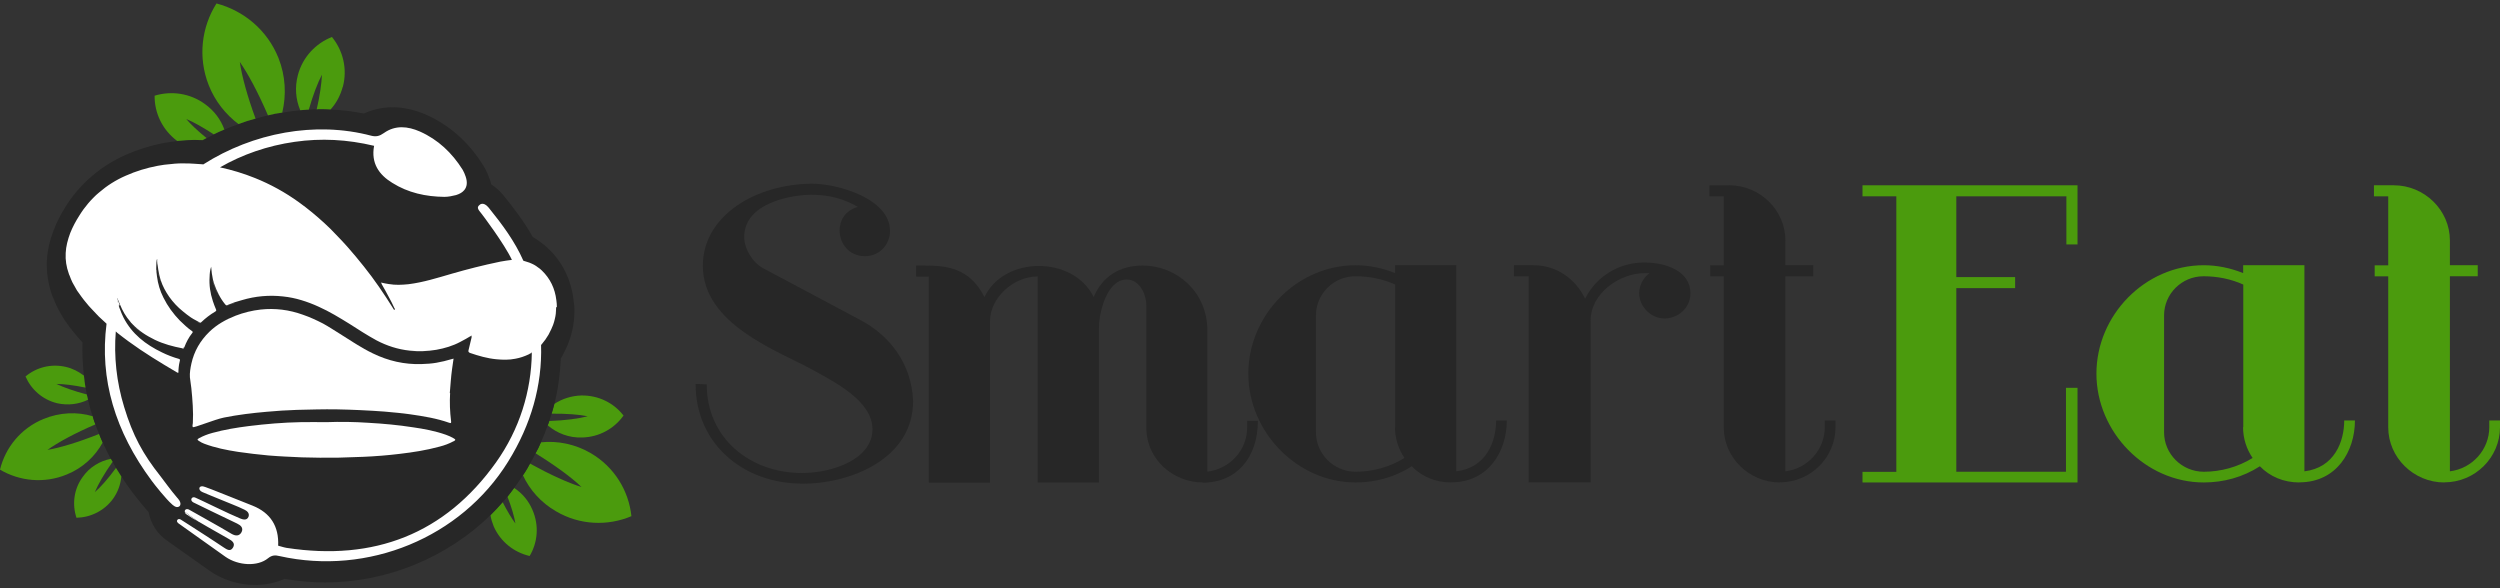 <?xml version="1.0" encoding="UTF-8"?><svg id="Capa_1" xmlns="http://www.w3.org/2000/svg" width="238" height="56" viewBox="0 0 238 56"><rect x="0" y="0" width="238" height="56" fill="#333333" stroke="none"/><path d="M60.11,49.14c-2.24.95-4.91.87-7.17-.46-1.44-.83-2.51-2.04-3.16-3.44.06-.09.12-.18.19-.28.17-.28.34-.55.48-.83,1.92,1.06,3.68,1.86,4.91,2.23-.93-.89-2.49-2.04-4.38-3.21.2-.34.36-.69.51-1.04,1.61-.17,3.27.17,4.75,1.03,2.26,1.32,3.62,3.59,3.87,6Z" style="fill:#4b9b0d; stroke-width:0px;"/><path d="M50.42,52.93c-1.47-.34-2.77-1.34-3.42-2.82-.14-.35-.25-.71-.31-1.07.4-.4.8-.81,1.16-1.24.43.84.87,1.57,1.22,2.04-.11-.66-.37-1.55-.76-2.56.22-.28.43-.55.63-.83.76.49,1.38,1.21,1.75,2.09.65,1.49.5,3.12-.28,4.41Z" style="fill:#4b9b0d; stroke-width:0px;"/><path d="M59.36,39.56c-.87,1.23-2.29,2.04-3.92,2.09-1.27.05-2.43-.41-3.31-1.17.06-.14.11-.26.15-.4,1.5-.05,2.83-.23,3.67-.45-.8-.17-2.04-.26-3.45-.25.09-.31.19-.61.26-.92.74-.49,1.63-.78,2.57-.81,1.64-.03,3.1.71,4.02,1.9Z" style="fill:#4b9b0d; stroke-width:0px;"/><path d="M9.78,42.12c-.73,1.34-1.9,2.43-3.42,3.05-2.15.89-4.5.64-6.36-.46.51-2.1,1.98-3.93,4.13-4.82,1.56-.64,3.22-.71,4.71-.26.06.26.15.52.25.77-1.95.83-3.58,1.72-4.57,2.43,1.19-.2,2.97-.74,4.92-1.52.09.26.22.54.34.81Z" style="fill:#4b9b0d; stroke-width:0px;"/><path d="M54.61,28.61c-.22-1.93-1.05-3.65-2.38-4.91-.28-.28-.6-.54-.94-.77l-.15-.11s-.29-.18-.42-.26c-.82-1.46-1.81-2.75-2.77-3.94-.39-.48-.79-.81-1.19-1.07-.03-.17-.08-.32-.14-.49-.11-.29-.28-.78-.62-1.32-1.38-2.21-3.2-3.82-5.43-4.82-1.07-.46-2.14-.71-3.19-.71-.94,0-1.87.2-2.74.6-1.04-.21-2.09-.34-3.16-.38-.32-.03-.67-.03-.99-.03-.11,0-.22,0-.33.02-.25-.02-.51,0-.76.02-.28.02-.54.03-.82.06-.57.05-1.13.12-1.7.23-.45.06-.91.14-1.36.26-.39.08-.79.18-1.18.31-.54.14-1.08.31-1.63.52-.45.14-.9.32-1.33.52-.34.14-.68.29-1.02.46-.23.11-.46.23-.68.35-.12.06-.25.14-.37.2-.03,0-.79-.02-.79-.02-.48,0-.94.03-1.41.08-.08,0-.14.02-.22.02-.43.05-.87.11-1.3.18-1.28.25-2.49.63-3.59,1.12-1.22.54-2.34,1.24-3.25,2.04-.26.21-.51.45-.74.68-.45.45-.87.94-1.32,1.55-.15.23-.33.46-.45.68-.45.72-.82,1.43-1.13,2.23-.39,1.01-.6,1.96-.65,2.9-.05,1.06.11,2.09.43,3.1.06.21.14.4.22.55.06.17.14.35.25.6l.19.38c.09.15.17.31.26.46.11.21.23.4.34.57.14.2.29.41.45.63.17.23.34.43.51.64.22.28.43.52.65.75.03.03.06.06.09.09-.03,1.07.02,2.13.14,3.19.03.38.09.77.15,1.14.05.21.08.43.12.64.05.17.08.34.12.51.12.54.26,1.06.45,1.58.06.26.15.52.25.77.11.31.22.6.36.91.09.26.22.54.34.81.23.52.5,1.03.76,1.55.06.09.11.18.17.28.11.18.22.38.33.58.17.28.34.54.51.81.34.54.71,1.06,1.1,1.58.02.02.74.98,1.5,1.83.2,1.09.84,2.07,1.7,2.67.15.11,2.88,2.04,4.12,2.92,1.24.86,2.77,1.34,4.32,1.34.99,0,1.95-.2,2.8-.58,1.25.21,2.55.34,3.84.34,5.94,0,11.62-2.38,15.76-6.4.4-.4.8-.81,1.16-1.24.17-.17.33-.35.46-.52.22-.28.43-.55.63-.83.29-.38.57-.78.84-1.2.06-.09.12-.18.19-.28.17-.28.34-.55.48-.83.2-.32.37-.64.53-.98.2-.34.36-.69.51-1.04.25-.54.46-1.09.65-1.63.06-.14.11-.26.15-.4.08-.23.15-.46.22-.69.09-.31.19-.61.26-.92.36-1.43.56-2.89.62-4.36l.15-.26c.12-.23.25-.48.4-.8.08-.18.17-.37.23-.57.12-.31.2-.6.28-.92.09-.35.15-.69.19-1.07.02-.29.05-.57.05-.86,0-.38-.03-.75-.08-1.01ZM52.91,29.87c-.02.17-.05.32-.09.49-.05.2-.09.38-.17.58-.05.14-.11.26-.17.4-.08.17-.17.35-.26.52-.11.17-.22.34-.33.51-.02,0-.02.02-.02.02-.08.11-.17.23-.25.32-.03.03-.06.08-.09.11l-.02.02c.11,3.85-.94,7.57-3.14,11.11-4.49,7.24-13.34,10.87-21.75,8.99-.43-.11-.74-.09-1.11.21-.98.8-2.82.71-4.04-.14-1.33-.94-4.3-3.05-4.47-3.18,0,0-.25-.17-.11-.34.14-.17.36,0,.36,0,.29.17,1.56,1.01,2.38,1.53.54.34,1.07.71,1.61,1.06.29.18.67.51.94.05.25-.41-.09-.66-.43-.84-.36-.2-.71-.4-1.07-.61-.03-.02-.06-.03-.09-.05-.54-.31-1.08-.61-1.63-.94-.05-.02-.11-.05-.15-.09-.14-.08-.28-.15-.42-.23-.22-.14-.43-.28-.63-.41-.11-.06-.15-.15-.17-.25-.03-.2.2-.35.5-.14.63.34,1.92,1.09,2.91,1.64.36.2.7.41,1.04.61.37.21.74.25.96-.17.19-.4-.08-.64-.43-.81-1.21-.57-3.98-1.92-4.16-2.01-.39-.2-.15-.63.2-.45.42.17,3.24,1.57,4.26,1.98.23.09.63.23.79-.17.12-.34-.15-.55-.37-.66-.74-.37-1.53-.64-2.29-.97-.76-.32-.96-.38-1.72-.71-.5-.2-.36-.74.25-.49.31.09,2.99,1.18,4.52,1.78,1.69.68,2.51,1.95,2.43,3.81.26.06.54.17.82.21,8.3,1.27,15.06-1.32,19.92-8.14,2.24-3.15,3.36-6.77,3.41-10.45-.11.06-.22.12-.33.18-.39.18-.79.32-1.24.4-.59.12-1.19.11-1.8.05-.87-.08-1.69-.32-2.51-.6-.15-.06-.19-.14-.14-.29.09-.38.19-.78.28-1.17.02-.05,0-.09,0-.18-.19.11-.37.2-.54.31-.19.11-.37.2-.54.29-.71.38-1.49.61-2.28.75-.84.14-1.69.18-2.52.08-1.13-.12-2.18-.46-3.17-.98-.88-.48-1.73-1.03-2.57-1.57-.94-.58-1.9-1.17-2.93-1.63-.54-.25-1.1-.46-1.66-.63-.56-.17-1.15-.29-1.73-.35-1.33-.15-2.65-.03-3.92.35-.23.06-.48.14-.71.21-.23.08-.45.17-.67.28-.03.02-.05.02-.06.02-.06,0-.11-.05-.15-.09-.25-.31-.45-.61-.62-.95-.19-.32-.33-.66-.45-1.01-.05-.12-.08-.26-.11-.4-.09-.4-.14-.81-.17-1.23-.11.32-.14.64-.15.98-.05.77.06,1.53.31,2.29.08.26.19.52.29.77.05.11.06.15-.06.23-.48.28-.93.63-1.33,1.01-.03.03-.06.05-.08.05-.03,0-.05-.02-.08-.02-.11-.06-.22-.12-.33-.2-.17-.09-.34-.18-.5-.29-.26-.18-.51-.37-.76-.58-.5-.4-.93-.86-1.3-1.38-.34-.49-.62-1-.8-1.55-.06-.18-.12-.37-.17-.55-.03-.14-.05-.29-.08-.45-.02-.14-.03-.28-.06-.43-.03-.14-.05-.26-.05-.38v-.25c-.08.09-.09.54-.09.87,0,.06.02.12.02.17v.2c.02.14.03.28.05.41.09.71.29,1.4.62,2.04.4.81.93,1.53,1.56,2.18.37.35.73.71,1.16,1,.08.06.08.11.02.18-.33.41-.57.87-.76,1.37,0,.02-.02.02-.02.03-.03.08-.08.08-.15.06-.9-.17-1.8-.41-2.63-.81-.4-.2-.79-.41-1.15-.66-.36-.23-.68-.51-.99-.84-.03-.03-.06-.08-.11-.11-.03-.05-.06-.08-.09-.12-.43-.49-.74-1.04-.98-1.63-.02-.02-.02-.05-.02-.06-.03.09-.05.2-.06.29v.02s.03.06.03.09c.02.05.03.08.05.09v.02c.09.26.2.52.33.78.8,1.57,2.11,2.58,3.67,3.33.51.25,1.05.46,1.59.61.09.03.14.05.11.18,0,.03-.02.05-.02.08-.08.34-.12.71-.12,1.06-.08.02-.14-.03-.19-.06-1.56-.92-3.11-1.86-4.57-2.93-.34-.26-.71-.52-1.05-.8-.05-.05-.11-.09-.15-.14-.19,2.36.06,4.8.8,7.21.82,2.7,1.78,4.47,3.45,6.57.09.11,1.08,1.47,1.61,2.07,0,0,.48.46.22.78-.02.02-.03.03-.05.03-.28.23-.71-.23-.71-.23-.5-.43-1.61-1.81-1.9-2.21-3.48-4.68-4.98-9.67-4.3-14.95-.03-.03-.05-.05-.06-.06-.23-.21-.45-.41-.68-.63-.06-.08-.14-.14-.2-.21-.17-.17-.34-.35-.51-.54-.17-.17-.32-.35-.48-.55-.15-.18-.31-.37-.45-.57-.15-.2-.29-.4-.43-.6-.03-.05-.06-.09-.08-.14-.05-.09-.09-.17-.14-.25-.09-.14-.15-.28-.23-.41-.09-.21-.19-.41-.26-.63-.03-.06-.06-.12-.08-.2-.22-.61-.33-1.27-.29-1.95.03-.64.2-1.27.43-1.89.23-.58.53-1.14.87-1.67.12-.2.26-.4.4-.6.28-.38.59-.75.93-1.09.17-.17.34-.34.53-.49.76-.66,1.61-1.2,2.55-1.61.96-.43,1.97-.74,3.02-.94.42-.08.85-.14,1.28-.17.5-.06.99-.08,1.49-.06h.22c.34.02.68.03,1.01.06.12,0,.25.02.37.03,4.72-3.01,10.67-4.14,15.99-2.73.48.12.8.03,1.21-.26,1.08-.77,2.28-.64,3.42-.14,1.73.77,3.06,2.03,4.07,3.64.12.2.2.41.28.63.19.55.14.98-.12,1.3-.17.21-.43.37-.79.48-.36.09-.74.17-1.11.17-1.76-.02-3.45-.38-4.97-1.34-1.25-.77-2.03-1.86-1.72-3.52-2.55-.61-5.05-.74-7.55-.38-2.6.37-5,1.21-7.12,2.43,1.15.25,2.24.58,3.31,1.01,1.5.6,2.91,1.38,4.21,2.32.85.61,1.67,1.29,2.45,2.01.37.34.73.69,1.08,1.07.36.37.71.74,1.05,1.12.54.61,1.08,1.26,1.59,1.9,1.02,1.27,1.93,2.62,2.8,4.01.03.05.05.15.14.11.08-.05-.02-.11-.03-.15-.17-.38-.36-.75-.56-1.11-.09-.18-.19-.35-.29-.54s-.2-.37-.31-.55c-.02-.02-.02-.03-.02-.05-.02-.02-.03-.03-.03-.05v-.02s-.05-.06-.06-.09h.02v-.02c.12.03.25.05.36.08.12.02.25.05.36.06.62.11,1.22.08,1.84.02,1.42-.17,2.8-.61,4.18-1.01,1.49-.43,2.99-.81,4.49-1.12.03,0,.06-.02.09-.02.17-.03.36-.06.53-.09.2-.03.39-.06.59-.08-.71-1.52-2.86-4.37-2.91-4.42-.19-.26-.53-.55-.17-.81,0,0,.34-.38.87.26,1.3,1.61,2.49,3.21,3.3,5.05.03,0,.05.02.06.02.09.02.17.05.26.08.19.05.36.12.53.2.12.05.23.12.36.2.05.03.11.08.15.11.14.09.28.2.4.32.8.77,1.25,1.72,1.38,2.82.03.21.05.43.05.64,0,.2-.02.4-.03.6ZM43.06,35.09c-.11.77-.15,1.55-.22,2.32-.05.89-.02,1.78.09,2.66.02.14.03.26-.17.18-1.21-.43-2.48-.63-3.73-.81-.82-.12-1.64-.18-2.46-.26-1.5-.11-3.02-.18-4.52-.21-1.27-.02-2.52.02-3.78.05-.96.03-1.92.09-2.88.18-1.38.12-2.72.28-4.07.55-.9.18-2.86,1-2.97.91-.06-.06-.02-.26,0-.38.06-1.11-.03-2.19-.14-3.3-.03-.35-.11-.71-.14-1.06-.03-.45.05-.87.14-1.3.26-1.18.84-2.18,1.7-3.02.73-.71,1.58-1.18,2.52-1.55.76-.29,1.56-.49,2.38-.58,1.36-.15,2.71.02,4.01.49.67.23,1.3.52,1.92.84.53.29,1.04.63,1.56.95,1.05.66,2.09,1.37,3.2,1.9,1.46.71,2.99,1.06,4.61,1.01,1.05-.03,1.69-.12,3.06-.52-.05.34-.09.64-.14.97ZM43.19,42c-.42.23-.88.4-1.35.52-1.25.34-2.52.54-3.81.69-1.15.14-2.29.23-3.45.28-.8.03-1.61.05-2.41.08-1.15.02-2.29,0-3.44-.03-1.05-.05-2.11-.09-3.17-.18-.96-.09-1.92-.2-2.88-.34-1.1-.17-2.18-.38-3.24-.78-.17-.06-.33-.15-.48-.25-.2-.11-.2-.17,0-.28.39-.21.8-.37,1.24-.49,1.15-.32,2.32-.51,3.51-.66,1.63-.2,3.27-.34,4.91-.37.82-.02,1.64,0,2.46,0,1.32-.05,2.65-.03,3.98.06,1.42.08,2.85.21,4.26.43,1.05.15,2.11.35,3.13.71.25.09.51.2.74.34.2.11.2.17,0,.28Z" style="fill:#272727; stroke-width:0px;"/><path d="M8.39,38.05c-.88.43-1.9.57-2.94.34-1.41-.34-2.49-1.32-3.02-2.55,1.02-.86,2.43-1.24,3.84-.91.65.15,1.22.45,1.72.83.03.38.09.77.15,1.14-1.11-.23-2.11-.35-2.77-.35.67.32,1.69.69,2.89,1,.05.17.08.34.12.51Z" style="fill:#4b9b0d; stroke-width:0px;"/><path d="M11.55,45.34c-.06.74-.31,1.47-.77,2.12-.84,1.17-2.15,1.8-3.5,1.83-.42-1.27-.26-2.72.59-3.88.65-.94,1.63-1.52,2.68-1.73.06.09.11.18.17.28-.79,1.12-1.39,2.16-1.69,2.89.56-.48,1.27-1.29,2.01-2.3.17.28.34.54.51.81Z" style="fill:#4b9b0d; stroke-width:0px;"/><path d="M26.87,10.72c-.45.06-.91.14-1.36.26-.93-2.15-1.89-3.96-2.68-5.08.19,1.32.71,3.25,1.5,5.39-.54.14-1.08.31-1.63.52-1.22-.92-2.23-2.18-2.83-3.7-1.05-2.67-.68-5.54.74-7.78,2.58.68,4.83,2.52,5.9,5.19.68,1.72.76,3.53.36,5.2Z" style="fill:#4b9b0d; stroke-width:0px;"/><path d="M32.63,8.26c-.22.83-.62,1.57-1.16,2.16-.32-.03-.67-.03-.99-.03-.11,0-.22,0-.33.02.31-1.32.46-2.49.5-3.3-.4.75-.85,1.93-1.25,3.32-.28.02-.54.03-.82.06-.43-1.03-.53-2.19-.22-3.35.45-1.7,1.69-3.01,3.24-3.62,1.05,1.29,1.49,3.02,1.04,4.74Z" style="fill:#4b9b0d; stroke-width:0px;"/><path d="M20.35,12.79c-1.02-.66-1.93-1.18-2.62-1.46.43.51,1.1,1.14,1.93,1.81-.12.06-.25.14-.37.2-.03,0-.79-.02-.79-.02-.48,0-.94.03-1.41.08-.08,0-.14.02-.22.02-1.42-1.06-2.17-2.67-2.15-4.31,1.58-.48,3.37-.25,4.81.81.87.63,1.49,1.47,1.83,2.41-.34.14-.68.29-1.02.46Z" style="fill:#4b9b0d; stroke-width:0px;"/><path d="M52.89,28.63c-.12-1.11-.57-2.06-1.38-2.82-.12-.12-.26-.23-.4-.32-.05-.03-.11-.08-.15-.11-.12-.08-.23-.15-.36-.2-.17-.08-.34-.15-.53-.2-.09-.03-.17-.06-.26-.08-.02,0-.03-.02-.06-.02-.8-1.84-2-3.44-3.3-5.05-.53-.64-.87-.26-.87-.26-.36.26-.02.55.17.81.05.05,2.2,2.9,2.91,4.42-.2.02-.39.05-.59.08-.17.03-.36.06-.53.09-.03,0-.06.02-.09.02-1.5.31-3,.69-4.49,1.12-1.38.4-2.76.84-4.18,1.01-.62.06-1.22.09-1.84-.02-.11-.02-.23-.05-.36-.06-.11-.03-.23-.05-.36-.08v.02h-.02s.05.06.06.09v.02s.02.03.03.05c0,.02,0,.03.02.05.11.18.2.37.31.55s.2.35.29.54c.2.35.39.72.56,1.11.02.05.11.11.03.15-.09.05-.11-.06-.14-.11-.87-1.38-1.78-2.73-2.8-4.01-.51-.64-1.05-1.29-1.59-1.9-.34-.38-.7-.75-1.05-1.12-.36-.38-.71-.74-1.08-1.07-.77-.72-1.59-1.4-2.45-2.01-1.3-.94-2.71-1.72-4.21-2.32-1.07-.43-2.17-.77-3.31-1.01,2.12-1.21,4.52-2.06,7.12-2.43,2.51-.35,5-.23,7.55.38-.31,1.66.46,2.75,1.72,3.52,1.52.95,3.2,1.32,4.97,1.34.37,0,.76-.08,1.11-.17.36-.11.62-.26.79-.48.26-.32.31-.75.12-1.3-.08-.21-.15-.43-.28-.63-1.01-1.61-2.34-2.87-4.07-3.64-1.15-.51-2.34-.63-3.42.14-.4.29-.73.38-1.21.26-5.32-1.41-11.27-.28-15.99,2.73-.12-.02-.25-.03-.37-.03-.33-.03-.67-.05-1.01-.06h-.22c-.5-.02-.99,0-1.49.06-.43.03-.87.09-1.28.17-1.05.2-2.06.51-3.02.94-.94.41-1.8.95-2.55,1.61-.19.15-.36.32-.53.49-.34.34-.65.71-.93,1.09-.14.2-.28.4-.4.6-.34.54-.63,1.09-.87,1.67-.23.61-.4,1.24-.43,1.89-.03.68.08,1.34.29,1.95.02.08.05.14.08.2.08.21.17.41.26.63.08.14.14.28.23.41.05.08.09.15.14.25.02.05.05.09.08.14.14.2.28.4.43.6.14.2.29.38.45.57.15.2.31.38.48.55.17.18.34.37.51.54.06.08.14.14.2.21.23.21.45.41.68.63.02.02.03.03.06.06-.68,5.28.82,10.27,4.3,14.95.29.4,1.41,1.78,1.9,2.21,0,0,.43.46.71.23.02,0,.03-.02.05-.03.26-.32-.22-.78-.22-.78-.53-.6-1.52-1.96-1.61-2.07-1.67-2.1-2.63-3.87-3.45-6.57-.74-2.41-.99-4.85-.8-7.21.05.05.11.09.15.14.34.28.71.54,1.05.8,1.46,1.07,3,2.01,4.57,2.93.05.03.11.08.19.06,0-.35.05-.72.12-1.06,0-.03.02-.05.02-.08.03-.14-.02-.15-.11-.18-.54-.15-1.08-.37-1.59-.61-1.56-.75-2.86-1.77-3.67-3.33-.12-.26-.23-.52-.33-.78v-.02s-.03-.05-.05-.09c0-.03-.02-.06-.03-.09v-.02c.02-.09.03-.2.06-.29,0,.02,0,.05.02.06.23.58.54,1.14.98,1.63.03.05.06.08.09.12.05.03.08.08.11.11.31.34.63.61.99.84.36.25.74.46,1.15.66.84.4,1.73.64,2.63.81.08.02.12.02.15-.06,0-.02.02-.02.02-.03.19-.49.43-.95.76-1.37.06-.08.06-.12-.02-.18-.43-.29-.79-.64-1.16-1-.63-.64-1.16-1.37-1.56-2.18-.32-.64-.53-1.34-.62-2.04-.02-.14-.03-.28-.05-.41v-.2s-.02-.11-.02-.17c0-.34.02-.78.09-.87v.25c0,.12.02.25.05.38.03.15.05.29.06.43.03.15.05.31.08.45.05.18.11.37.17.55.19.55.46,1.06.8,1.55.37.52.8.98,1.3,1.38.25.21.5.4.76.58.15.11.33.2.5.29.11.08.22.14.33.2.03,0,.05.02.08.02.02,0,.05-.02.08-.05.4-.38.85-.74,1.33-1.01.12-.08.11-.12.06-.23-.11-.25-.22-.51-.29-.77-.25-.75-.36-1.52-.31-2.29.02-.34.05-.66.15-.98.03.41.08.83.17,1.23.03.14.06.28.11.4.12.35.26.69.45,1.01.17.34.37.64.62.95.05.05.09.09.15.09.02,0,.03,0,.06-.02.22-.11.43-.2.67-.28.23-.08.48-.15.71-.21,1.27-.38,2.58-.51,3.92-.35.59.06,1.18.18,1.73.35.56.17,1.11.38,1.66.63,1.02.46,1.98,1.04,2.93,1.63.84.54,1.69,1.09,2.57,1.57.99.52,2.04.86,3.17.98.84.11,1.69.06,2.52-.08.79-.14,1.56-.37,2.28-.75.17-.09.36-.18.54-.29.17-.11.36-.2.54-.31,0,.09.02.14,0,.18-.09.38-.19.78-.28,1.17-.05.15-.02.23.14.29.82.28,1.64.52,2.51.6.6.06,1.21.08,1.8-.05.45-.08.85-.21,1.24-.4.11-.06.22-.12.33-.18-.05,3.68-1.16,7.31-3.41,10.45-4.86,6.82-11.62,9.41-19.92,8.14-.28-.05-.56-.15-.82-.21.08-1.86-.74-3.13-2.43-3.81-1.53-.6-4.21-1.69-4.52-1.78-.6-.25-.74.29-.25.49.76.32.96.38,1.72.71.76.32,1.55.6,2.29.97.22.11.5.32.37.66-.15.4-.56.26-.79.17-1.02-.41-3.84-1.81-4.26-1.98-.36-.18-.59.25-.2.45.19.09,2.96,1.44,4.16,2.01.36.17.62.41.43.81-.22.41-.59.38-.96.17-.34-.2-.68-.41-1.04-.61-.99-.55-2.28-1.3-2.91-1.64-.29-.21-.53-.06-.5.14.02.09.06.18.17.25.2.14.42.28.63.41.14.08.28.15.42.23.05.05.11.08.15.09.54.32,1.08.63,1.63.94.03.02.06.03.09.05.36.21.71.41,1.07.61.34.18.68.43.43.84-.28.46-.65.14-.94-.05-.54-.35-1.07-.72-1.61-1.06-.82-.52-2.09-1.37-2.38-1.53,0,0-.22-.17-.36,0-.14.17.11.34.11.34.17.12,3.14,2.24,4.47,3.18,1.22.84,3.06.94,4.04.14.37-.31.68-.32,1.11-.21,8.41,1.87,17.26-1.75,21.75-8.99,2.2-3.55,3.25-7.26,3.14-11.11l.02-.02s.06-.08.09-.11c.08-.09.17-.21.25-.32,0,0,0-.02.02-.02.11-.17.22-.34.33-.51.09-.17.19-.35.26-.52.06-.14.12-.26.17-.4.08-.2.12-.38.17-.58.05-.17.08-.32.09-.49.02-.2.03-.4.03-.6,0-.21-.02-.43-.05-.64ZM43.19,41.72c-.23-.14-.5-.25-.74-.34-1.02-.35-2.07-.55-3.13-.71-1.41-.21-2.83-.35-4.26-.43-1.33-.09-2.66-.11-3.98-.06-.82,0-1.64-.02-2.46,0-1.64.03-3.28.17-4.91.37-1.19.15-2.37.34-3.51.66-.43.12-.85.28-1.24.49-.2.11-.2.17,0,.28.15.09.31.18.48.25,1.05.4,2.14.61,3.24.78.96.14,1.92.25,2.88.34,1.07.09,2.12.14,3.17.18,1.15.03,2.29.05,3.44.03.8-.03,1.61-.05,2.41-.08,1.16-.05,2.31-.14,3.45-.28,1.28-.15,2.55-.35,3.81-.69.46-.12.93-.29,1.35-.52.2-.11.2-.17,0-.28ZM43.06,35.09c.05-.32.09-.63.14-.97-1.38.4-2.01.49-3.06.52-1.63.05-3.16-.31-4.61-1.01-1.11-.54-2.15-1.24-3.2-1.9-.53-.32-1.04-.66-1.56-.95-.62-.32-1.25-.61-1.92-.84-1.3-.48-2.65-.64-4.01-.49-.82.09-1.63.29-2.38.58-.94.37-1.8.84-2.52,1.55-.87.84-1.44,1.84-1.7,3.02-.09.43-.17.86-.14,1.3.03.35.11.71.14,1.06.11,1.11.2,2.19.14,3.3-.02.12-.06.32,0,.38.11.09,2.07-.72,2.97-.91,1.35-.28,2.69-.43,4.07-.55.96-.09,1.92-.15,2.88-.18,1.25-.03,2.51-.06,3.78-.05,1.5.03,3.02.11,4.52.21.82.08,1.64.14,2.46.26,1.25.18,2.52.38,3.73.81.2.08.19-.05.17-.18-.11-.87-.14-1.77-.09-2.66.06-.77.11-1.55.22-2.32Z" style="fill:#272727; stroke-width:0px;"/><path d="M11.38,28.95v.02c-.03.09-.05.2-.06.29-.02,0-.02-.02-.02-.02-.02-.03-.02-.08-.03-.12-.02-.11-.05-.23-.08-.34-.05-.17-.06-.32-.06-.38.05.06.09.2.15.34.02.03.03.08.05.12.02.03.03.06.05.09Z" style="fill:#fff; stroke-width:0px;"/><path d="M13.56,31.73c-.36-.23-.68-.51-.99-.84.31.32.63.6.99.84Z" style="fill:#fff; stroke-width:0px;"/><path d="M14.86,25.73v.11s-.02-.06-.02-.11v-.17c0,.06.02.12.02.17Z" style="fill:#fff; stroke-width:0px;"/><path d="M15.29,26.74c-.06-.18-.12-.37-.17-.55-.03-.14-.05-.29-.08-.45.03.15.06.31.09.45.05.18.09.37.15.55Z" style="fill:#fff; stroke-width:0px;"/><path d="M52.94,29.27c0,.2-.02.4-.03.6-.02.17-.05.32-.09.49-.05.2-.09.38-.17.58-.05.14-.11.26-.17.4-.08.17-.17.35-.26.52-.11.17-.22.34-.33.51-.02,0-.02.02-.02.02-.08.11-.17.23-.25.32-.03.03-.06.08-.09.11l-.02.02c.11,3.85-.94,7.57-3.14,11.11-4.49,7.24-13.34,10.87-21.75,8.99-.43-.11-.74-.09-1.11.21-.98.8-2.82.71-4.04-.14-1.33-.94-4.3-3.05-4.47-3.18,0,0-.25-.17-.11-.34.14-.17.36,0,.36,0,.29.17,1.56,1.01,2.38,1.53.54.34,1.07.71,1.61,1.06.29.18.67.51.94.05.25-.41-.09-.66-.43-.84-.36-.2-.71-.4-1.07-.61-.03-.02-.06-.03-.09-.05-.54-.31-1.08-.61-1.63-.94-.05-.02-.11-.05-.15-.09-.45-.29-.85-.6-1.22-.89-.03-.2.2-.35.5-.14.63.34,1.92,1.09,2.91,1.64.36.2.7.41,1.04.61.37.21.74.25.96-.17.19-.4-.08-.64-.43-.81-1.21-.57-3.98-1.92-4.16-2.01-.39-.2-.15-.63.2-.45.42.17,3.24,1.57,4.26,1.98.23.09.63.23.79-.17.12-.34-.15-.55-.37-.66-.74-.37-1.53-.64-2.29-.97-.76-.32-.96-.38-1.72-.71-.5-.2-.36-.74.25-.49.31.09,2.99,1.18,4.52,1.78,1.69.68,2.51,1.95,2.43,3.81.26.06.54.17.82.21,8.3,1.27,15.06-1.32,19.92-8.14,2.24-3.15,3.36-6.77,3.41-10.45v-.02c-.11.08-.22.14-.33.2-.39.18-.79.32-1.24.4-.59.12-1.19.11-1.8.05-.87-.08-1.69-.32-2.51-.6-.15-.06-.19-.14-.14-.29.09-.38.19-.78.28-1.17.02-.05,0-.09,0-.18v-.02c-.19.11-.37.21-.54.32-.19.11-.37.2-.54.29-.71.38-1.49.61-2.28.75-.84.14-1.69.17-2.52.08-1.13-.12-2.18-.46-3.17-.98-.88-.48-1.73-1.03-2.57-1.57-.94-.58-1.9-1.17-2.93-1.63-.54-.25-1.1-.46-1.66-.63-.56-.17-1.15-.29-1.73-.35-1.33-.15-2.65-.03-3.92.35-.23.06-.48.14-.71.21-.23.08-.45.17-.67.26-.03.02-.05.03-.06.03-.06,0-.11-.05-.15-.09-.25-.31-.45-.61-.62-.95-.17-.32-.31-.66-.43-1.01-.05-.14-.09-.28-.12-.4-.09-.4-.14-.81-.17-1.23-.11.32-.14.64-.15.98-.05.77.06,1.53.31,2.29.08.26.19.52.29.77.05.11.06.15-.06.23-.48.28-.93.63-1.33,1.01-.03.03-.06.05-.08.05-.03,0-.05-.02-.08-.03-.11-.05-.22-.11-.33-.18-.17-.09-.34-.18-.5-.29-.26-.18-.51-.37-.76-.58-.5-.4-.93-.86-1.3-1.38-.34-.49-.62-1-.8-1.55-.06-.18-.11-.37-.15-.55-.03-.14-.06-.29-.09-.45-.02-.14-.03-.28-.06-.43-.03-.14-.05-.26-.05-.38v-.25c-.08.09-.09.54-.09.87v.17s.02.08.02.11v.09c.02.14.03.28.05.41.09.71.29,1.4.62,2.04.4.81.93,1.53,1.56,2.18.37.35.73.71,1.16,1,.08.06.08.11.02.18-.33.41-.57.87-.76,1.37-.06.03-.11.06-.17.09-.9-.17-1.8-.41-2.63-.81-.4-.2-.79-.41-1.15-.66-.36-.25-.68-.52-.99-.84-.03-.03-.06-.08-.11-.11-.03-.05-.06-.08-.09-.12-.43-.49-.74-1.04-.98-1.63-.02-.02-.02-.05-.02-.06v-.02s-.03-.06-.05-.09c-.02-.05-.03-.09-.05-.12-.06-.14-.11-.28-.15-.34,0,.06.02.21.06.38.03.11.06.23.08.34.02.05.02.09.03.12,0,0,0,.02.02.02v.02s.03.06.03.09c.02.05.03.08.05.09v.02c.09.26.2.52.33.78.8,1.57,2.11,2.58,3.67,3.33.51.25,1.05.46,1.59.61.09.03.14.05.11.18,0,.03-.02.05-.02.08-.08.34-.12.71-.12,1.06-.08.02-.14-.03-.19-.06-1.56-.92-3.11-1.86-4.57-2.93-.34-.26-.71-.52-1.05-.8-.05-.05-.11-.09-.15-.14-.19,2.36.06,4.8.8,7.21.82,2.7,1.78,4.47,3.45,6.57.09.11,1.08,1.47,1.61,2.07,0,0,.48.46.22.78-.02.02-.03.03-.05.03-.28.23-.71-.23-.71-.23-.5-.43-1.61-1.81-1.9-2.21-3.48-4.68-4.98-9.67-4.3-14.95-.03-.03-.05-.05-.06-.06-.23-.21-.45-.41-.68-.63-.06-.08-.14-.14-.2-.21-.17-.17-.34-.35-.51-.54-.17-.17-.32-.35-.48-.55-.15-.18-.31-.37-.45-.57-.15-.2-.29-.4-.43-.6-.03-.05-.06-.09-.08-.14-.05-.09-.09-.17-.14-.25-.09-.14-.15-.28-.23-.41-.09-.21-.19-.41-.26-.63-.03-.06-.06-.12-.08-.2-.22-.61-.33-1.27-.29-1.95.03-.64.2-1.27.43-1.89.23-.58.53-1.14.87-1.67.12-.2.26-.4.4-.6.28-.38.59-.75.93-1.09.17-.17.34-.34.53-.49.76-.66,1.61-1.2,2.55-1.61.96-.43,1.97-.74,3.02-.94.42-.08.85-.14,1.28-.17.5-.06.99-.08,1.49-.06h.22c.34.02.68.03,1.01.06.12,0,.25.02.37.03,4.72-3.01,10.67-4.14,15.99-2.73.48.12.8.03,1.21-.26,1.08-.77,2.28-.64,3.42-.14,1.73.77,3.06,2.03,4.07,3.64.12.2.2.41.28.63.19.55.14.98-.12,1.3-.17.21-.43.37-.79.48-.36.09-.74.17-1.11.17-1.76-.02-3.45-.38-4.97-1.34-1.25-.77-2.03-1.86-1.72-3.52-2.55-.61-5.05-.74-7.55-.38-2.6.37-5,1.21-7.12,2.43,1.15.25,2.24.58,3.31,1.01,1.5.6,2.91,1.38,4.21,2.32.85.61,1.67,1.29,2.45,2.01.37.34.73.69,1.08,1.07.36.37.71.74,1.05,1.12.54.61,1.08,1.26,1.59,1.9,1.02,1.27,1.93,2.62,2.8,4.01.03.05.05.15.14.11.08-.05-.02-.11-.03-.15-.17-.38-.36-.75-.56-1.11-.09-.18-.19-.35-.29-.54s-.2-.37-.31-.55c-.02-.02-.02-.03-.02-.05-.02-.02-.03-.03-.03-.05v-.02s-.05-.06-.06-.09h.02v-.02c.12.03.25.05.36.08.12.02.25.05.36.06.62.11,1.22.08,1.84.02,1.42-.17,2.8-.61,4.18-1.01,1.49-.43,2.99-.81,4.49-1.12.03,0,.06-.02.09-.02.17-.03.36-.06.53-.09.2-.03.39-.06.59-.08-.71-1.52-2.86-4.37-2.91-4.42-.19-.26-.53-.55-.17-.81,0,0,.34-.38.87.26,1.3,1.61,2.49,3.21,3.3,5.05.03,0,.05.02.06.02.09.02.17.05.26.08.19.05.36.12.53.2.12.05.23.12.36.2.05.03.11.08.15.11.14.09.28.2.4.32.8.77,1.25,1.72,1.38,2.82.03.21.05.43.05.64Z" style="fill:#fff; stroke-width:0px;"/><path d="M17.51,33.11s-.02.02-.02.03c-.03.08-.08.08-.15.06.06-.03.11-.06.17-.09Z" style="fill:#fff; stroke-width:0px;"/><path d="M19.05,30.76s-.05-.02-.08-.02c-.11-.06-.22-.12-.33-.2.11.08.22.14.33.18.03.02.05.03.08.03Z" style="fill:#fff; stroke-width:0px;"/><path d="M20.8,28.08c-.19-.32-.33-.66-.45-1.01-.05-.12-.08-.26-.11-.4.03.12.08.26.12.4.12.35.26.69.43,1.01Z" style="fill:#fff; stroke-width:0px;"/><path d="M22.31,28.83c-.23.08-.45.17-.67.28-.03.02-.05.02-.06.02.02,0,.03-.02.06-.03.22-.09.43-.18.67-.26Z" style="fill:#fff; stroke-width:0px;"/><path d="M41.51,33.34c-.84.14-1.69.18-2.52.08.84.09,1.69.06,2.52-.08Z" style="fill:#fff; stroke-width:0px;"/><path d="M44.87,31.98v.02c-.19.11-.37.2-.54.31.17-.11.36-.21.54-.32Z" style="fill:#fff; stroke-width:0px;"/><path d="M18.81,49.61c-.14-.08-.28-.15-.42-.23-.22-.14-.43-.28-.63-.41-.11-.06-.15-.15-.17-.25.37.29.77.6,1.22.89Z" style="fill:#fff; stroke-width:0px;"/><path d="M50.6,33.59v.02c-.11.06-.22.12-.33.18.11-.06.22-.12.33-.2Z" style="fill:#fff; stroke-width:0px;"/><path d="M42.85,37.41c-.05.89-.02,1.78.09,2.66.02.14.03.26-.17.18-1.21-.43-2.48-.63-3.73-.81-.82-.12-1.64-.18-2.46-.26-1.5-.11-3.02-.18-4.52-.21-1.27-.02-2.52.02-3.78.05-.96.03-1.92.09-2.88.18-1.38.12-2.72.28-4.07.55-.9.18-2.86,1-2.97.91-.06-.06-.02-.26,0-.38.06-1.11-.03-2.19-.14-3.3-.03-.35-.11-.71-.14-1.06-.03-.45.05-.87.14-1.3.26-1.18.84-2.18,1.7-3.02.73-.71,1.58-1.18,2.52-1.55.76-.29,1.56-.49,2.38-.58,1.36-.15,2.71.02,4.01.49.67.23,1.3.52,1.92.84.53.29,1.04.63,1.56.95,1.05.66,2.09,1.37,3.2,1.9,1.46.71,2.99,1.06,4.61,1.01,1.05-.03,1.69-.12,3.06-.52-.05.34-.09.64-.14.97-.11.77-.15,1.55-.22,2.32Z" style="fill:#fff; stroke-width:0px;"/><path d="M43.19,42c-.42.23-.88.4-1.35.52-1.25.34-2.52.54-3.81.69-1.15.14-2.29.23-3.45.28-.8.03-1.61.05-2.41.08-1.15.02-2.29,0-3.44-.03-1.05-.05-2.11-.09-3.17-.18-.96-.09-1.92-.2-2.88-.34-1.1-.17-2.18-.38-3.24-.78-.17-.06-.33-.15-.48-.25-.2-.11-.2-.17,0-.28.39-.21.8-.37,1.24-.49,1.15-.32,2.32-.51,3.51-.66,1.63-.2,3.27-.34,4.91-.37.82-.02,1.64,0,2.46,0,1.32-.05,2.65-.03,3.98.06,1.42.08,2.85.21,4.26.43,1.05.15,2.11.35,3.13.71.25.09.51.2.74.34.2.11.2.17,0,.28Z" style="fill:#fff; stroke-width:0px;"/><path d="M76.36,46.04c-5.56,0-10.14-3.75-10.14-9.49l1.06.04c0,5.1,4.09,8.44,9.08,8.44,2.88,0,6.7-1.31,6.7-4.16,0-2.7-3.56-4.47-5.71-5.67-3.29-1.8-10.44-4.31-10.44-9.9,0-4.8,5.11-7.81,10.44-7.81,2.35,0,7.38,1.39,7.38,4.5,0,1.24-.95,2.4-2.38,2.4-1.55,0-2.42-1.24-2.42-2.44,0-.98.53-1.91,1.74-2.25-1.4-.83-2.88-1.16-4.43-1.16-1.74,0-6.39.71-6.39,4.02,0,1.16.83,2.48,1.85,3l9.16,4.88c2.8,1.46,4.92,4.13,5.07,7.73,0,5.48-5.9,7.88-10.56,7.88Z" style="fill:#272727; stroke-width:0px;"/><path d="M114.5,45.93c-2.72,0-5.37-2.1-5.37-5.25v-11.63c0-1.01-.64-2.44-1.86-2.44-1.93,0-2.65,3.23-2.65,4.58v14.75h-5.83v-19.62c-2.38,0-4.54,2.1-4.54,4.24v15.39h-5.83v-19.62h-1.21v-1.05h.72c2.08,0,4.35.15,5.79,3,.95-1.99,3.07-2.96,5.18-2.96s4.24.97,5.22,2.96c.79-1.91,2.42-3,4.65-3,3.29,0,6.17,2.55,6.17,6.15v13.47c2.16-.26,3.79-2.06,3.79-4.2v-.64h1.02c0,3.49-2.01,5.89-5.26,5.89Z" style="fill:#272727; stroke-width:0px;"/><path d="M138.15,45.93c-1.48,0-2.8-.56-3.75-1.54-1.63,1.05-3.48,1.54-5.34,1.54-5.56,0-10.22-4.8-10.22-10.36s4.62-10.32,10.22-10.32c1.25,0,2.54.26,3.75.75v-.75h5.83v19.62c2.84-.34,3.79-2.81,3.79-4.84h1.02c0,2.93-1.74,5.89-5.3,5.89ZM132.82,40.67v-13.58c-1.17-.53-2.46-.79-3.79-.79-2.08,0-3.75,1.69-3.75,3.72v11.14c0,2.06,1.7,3.75,3.78,3.75,1.63,0,3.25-.45,4.65-1.31-.57-.83-.91-1.84-.91-2.93Z" style="fill:#272727; stroke-width:0px;"/><path d="M158.47,30.32c-1.33,0-2.42-1.16-2.42-2.4,0-.71.34-1.43.98-1.92h-.42c-2.46,0-5.18,1.95-5.18,4.5v15.42h-5.9v-19.62h-1.4v-1.05h1.89c2.12,0,3.97,1.27,4.88,3.19,1.1-2.21,3.33-3.45,5.6-3.45s4.43.9,4.43,2.93c0,1.46-1.25,2.4-2.46,2.4Z" style="fill:#272727; stroke-width:0px;"/><path d="M169.44,45.93c-2.91,0-5.34-2.36-5.34-5.25v-14.37h-1.29v-1.05h1.29v-6.57h-1.36v-1.05h1.89c2.91,0,5.34,2.36,5.34,5.25v2.36h2.65v1.05h-2.65v18.57c2.12-.26,3.75-2.06,3.75-4.2v-.64h1.02v.64c0,2.89-2.38,5.25-5.3,5.25Z" style="fill:#272727; stroke-width:0px;"/><path d="M177.31,45.93v-1.01h3.22v-26.23h-3.22v-1.05h20.47v5.63h-1.06v-4.58h-10.48v7.69h5.6v1.05h-5.6v17.48h10.44v-7.99h1.1v9.01h-20.47Z" style="fill:#4b9b0d; stroke-width:0px;"/><path d="M218.89,45.93c-1.48,0-2.8-.56-3.75-1.54-1.63,1.05-3.48,1.54-5.34,1.54-5.56,0-10.22-4.8-10.22-10.36s4.62-10.32,10.22-10.32c1.25,0,2.54.26,3.75.75v-.75h5.83v19.62c2.84-.34,3.79-2.81,3.79-4.84h1.02c0,2.93-1.74,5.89-5.3,5.89ZM213.56,40.67v-13.58c-1.17-.53-2.46-.79-3.79-.79-2.08,0-3.75,1.69-3.75,3.72v11.14c0,2.06,1.7,3.75,3.78,3.75,1.63,0,3.25-.45,4.65-1.31-.57-.83-.91-1.84-.91-2.93Z" style="fill:#4b9b0d; stroke-width:0px;"/><path d="M232.7,45.93c-2.91,0-5.34-2.36-5.34-5.25v-14.37h-1.29v-1.05h1.29v-6.57h-1.36v-1.05h1.89c2.91,0,5.34,2.36,5.34,5.25v2.36h2.65v1.05h-2.65v18.57c2.12-.26,3.75-2.06,3.75-4.2v-.64h1.02v.64c0,2.89-2.38,5.25-5.3,5.25Z" style="fill:#4b9b0d; stroke-width:0px;"/></svg>
